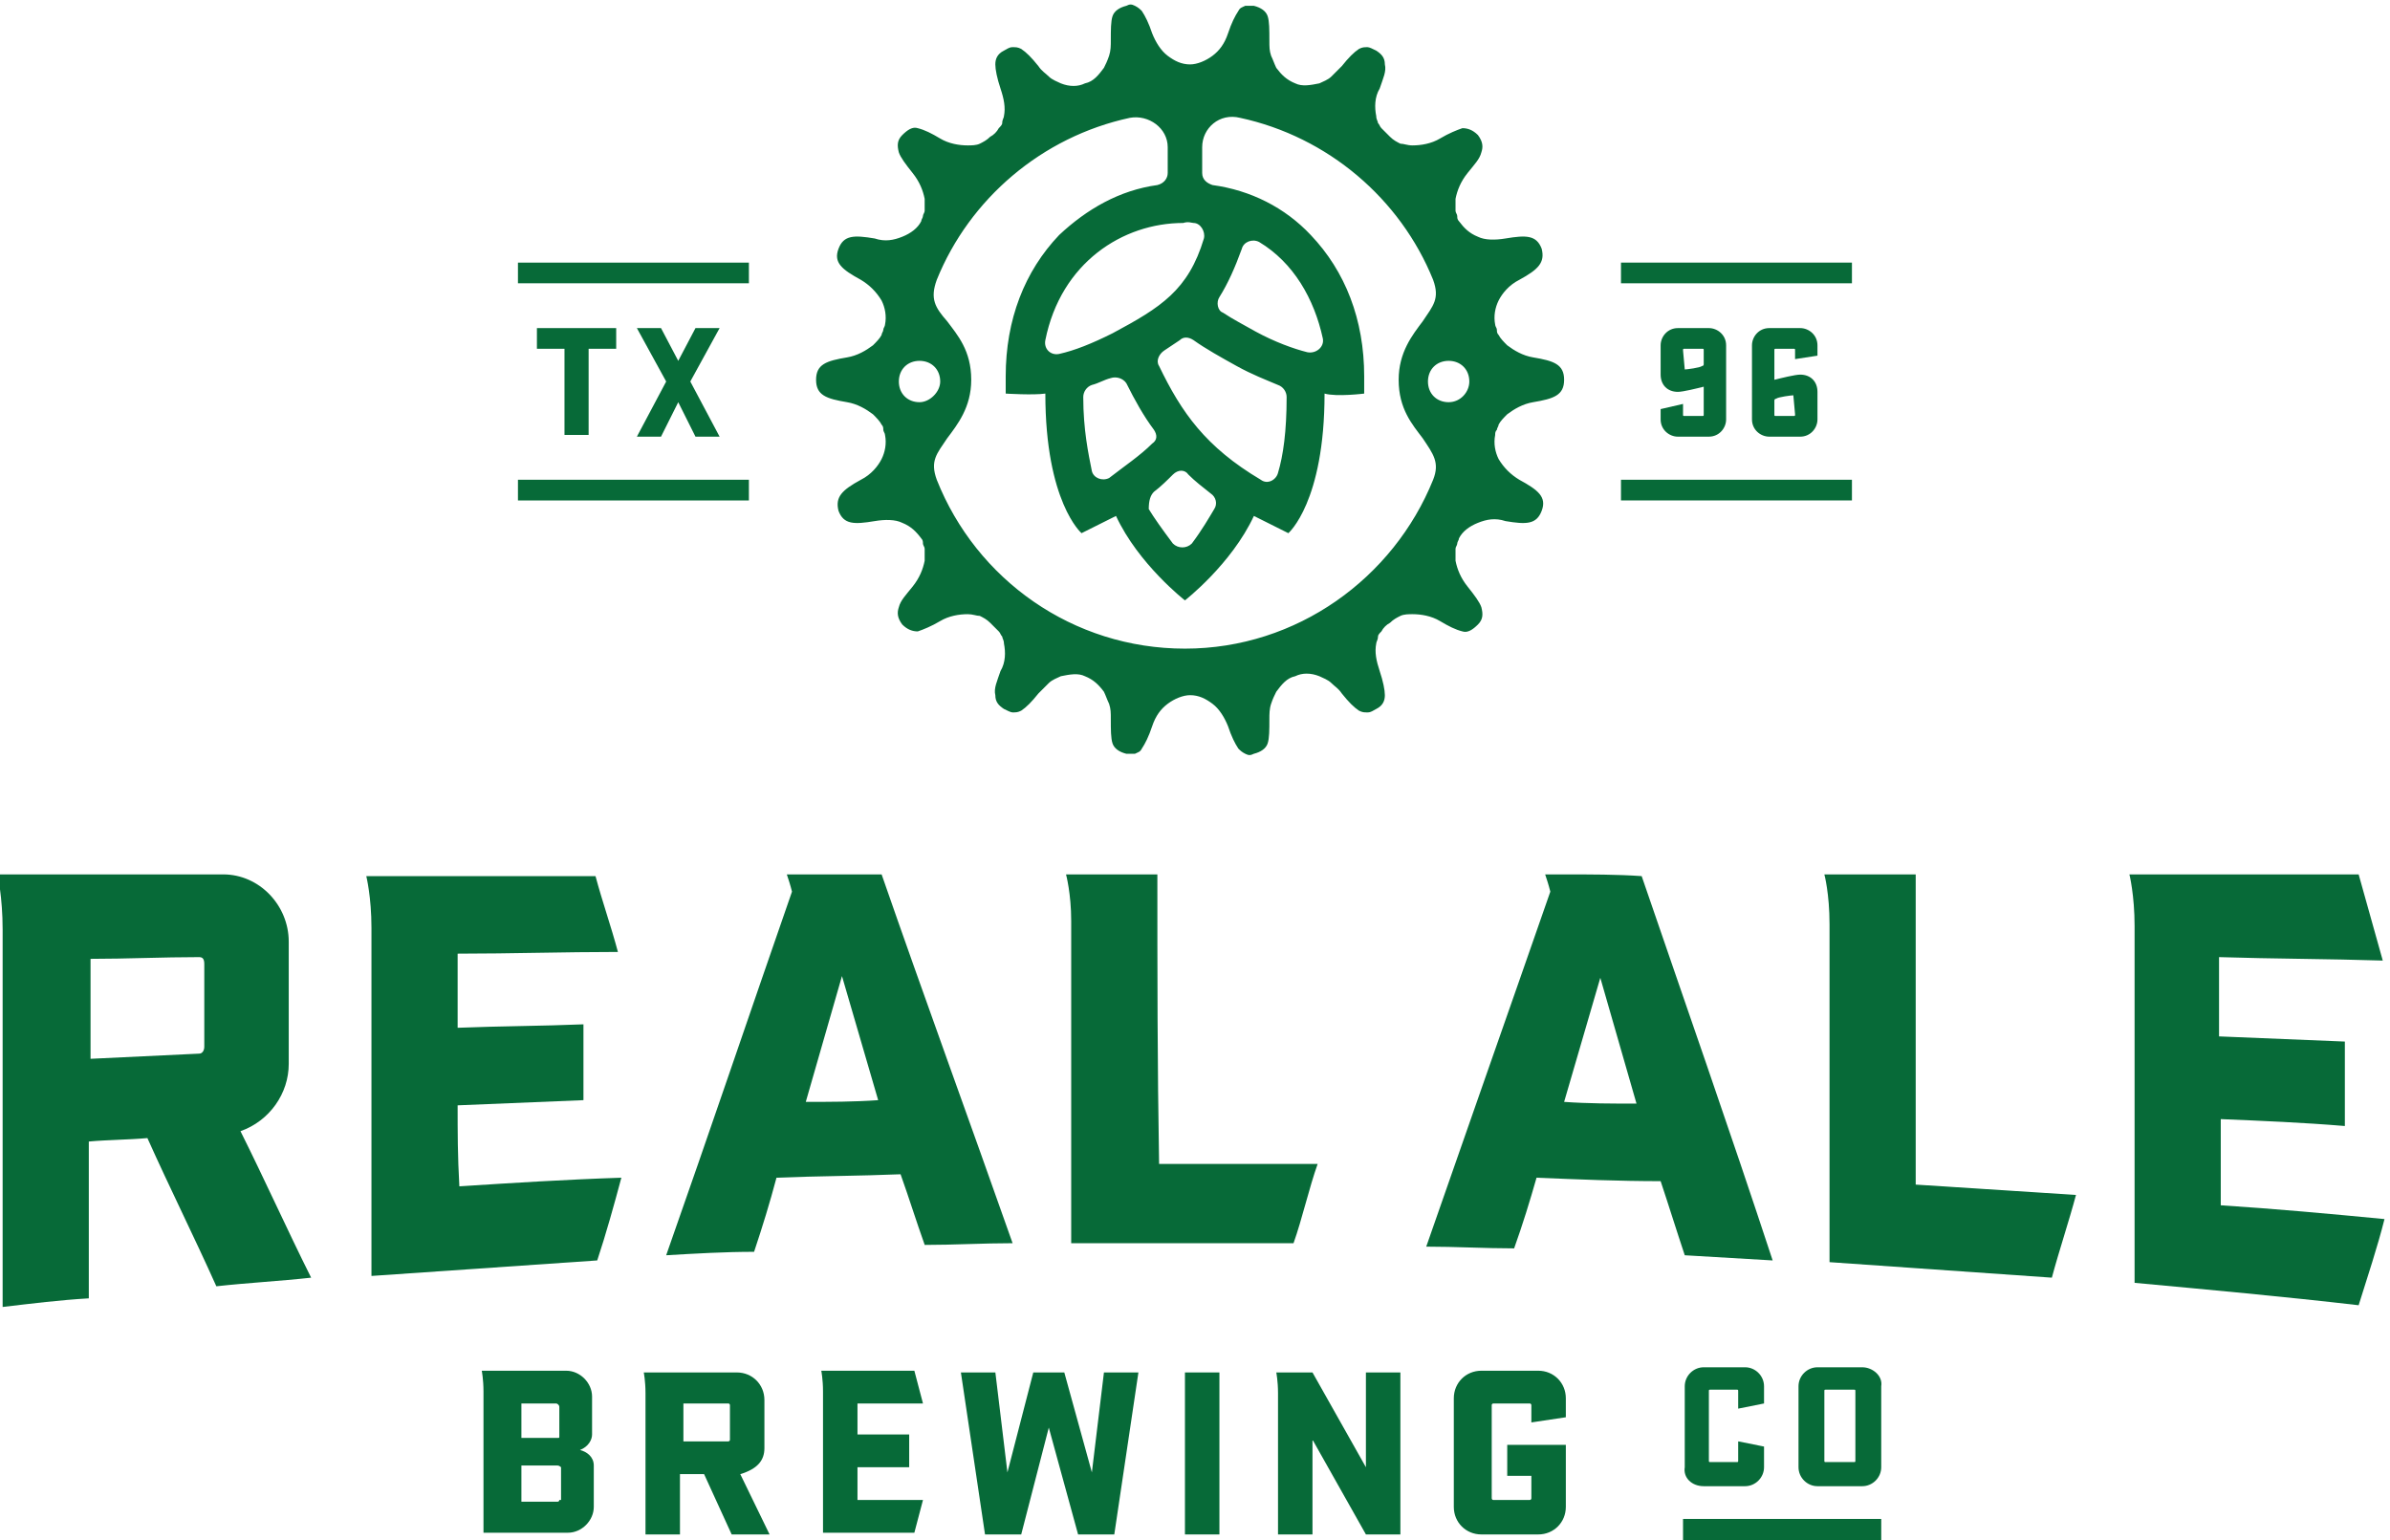 <?xml version="1.0" encoding="UTF-8" standalone="no"?>
<svg
   xmlns:dc="http://purl.org/dc/elements/1.1/"
   xmlns:cc="http://creativecommons.org/ns#"
   xmlns:rdf="http://www.w3.org/1999/02/22-rdf-syntax-ns#"
   xmlns:svg="http://www.w3.org/2000/svg"
   xmlns="http://www.w3.org/2000/svg"
   xmlns:sodipodi="http://sodipodi.sourceforge.net/DTD/sodipodi-0.dtd"
   xmlns:inkscape="http://www.inkscape.org/namespaces/inkscape"
   width="1000"
   height="644.585"
   viewBox="0 0 77.102 49.699"
   version="1.1"
   id="svg16"
   sodipodi:docname="A.svg"
   inkscape:version="0.92.4 (5da689c313, 2019-01-14)">
  <defs
     id="defs20">
    <linearGradient
       x1="0"
       y1="0"
       x2="1"
       y2="0"
       gradientUnits="userSpaceOnUse"
       gradientTransform="matrix(0,-30.042,-30.042,0,128.513,766.409)"
       spreadMethod="pad"
       id="linearGradient989">
      <stop
         style="stop-opacity:1;stop-color:#c6168d"
         offset="0"
         id="stop981" />
      <stop
         style="stop-opacity:1;stop-color:#c6168d"
         offset="0.2"
         id="stop983" />
      <stop
         style="stop-opacity:1;stop-color:#752b8a"
         offset="0.8"
         id="stop985" />
      <stop
         style="stop-opacity:1;stop-color:#752b8a"
         offset="1"
         id="stop987" />
    </linearGradient>
    <clipPath
       clipPathUnits="userSpaceOnUse"
       id="clipPath955">
      <path
         d="M 33.72,682.134 H 226.009 V 792 H 33.72 Z"
         id="path953"
         inkscape:connector-curvature="0" />
    </clipPath>
  </defs>
  <sodipodi:namedview
     pagecolor="#ffffff"
     bordercolor="#666666"
     borderopacity="1"
     objecttolerance="10"
     gridtolerance="10"
     guidetolerance="10"
     inkscape:pageopacity="0"
     inkscape:pageshadow="2"
     inkscape:window-width="1920"
     inkscape:window-height="1017"
     id="namedview18"
     showgrid="false"
     fit-margin-top="0"
     fit-margin-left="0"
     fit-margin-right="0"
     fit-margin-bottom="0"
     inkscape:zoom="0.3776"
     inkscape:cx="428.86815"
     inkscape:cy="-37.423292"
     inkscape:window-x="1912"
     inkscape:window-y="-8"
     inkscape:window-maximized="1"
     inkscape:current-layer="g181" />
  <g
     id="g14"
     transform="translate(-128.827,79.192)"
     style="clip-rule:evenodd;fill-rule:evenodd">
    <g
       id="g181"
       transform="matrix(0.388,0,0,-0.388,52.783,75.276)">
      <g
         style="fill:#076a38;fill-opacity:1;fill-rule:evenodd;stroke:none;stroke-width:1;stroke-linecap:square;stroke-linejoin:bevel"
         id="g3397"
         transform="matrix(1.433,0,0,-1.433,114.814,422.42)">
        <path
           style="vector-effect:none;fill:#076a38;fill-opacity:1;fill-rule:nonzero"
           inkscape:connector-curvature="0"
           id="path3395"
           d="m 143.5,41.9 c 0,-0.1 0.1,-0.2 0.1,-0.3 0.1,-0.2 0.3,-0.4 0.5,-0.6 0.4,-0.3 0.9,-0.6 1.5,-0.7 1.2,-0.2 1.8,-0.4 1.8,-1.3 0,-0.9 -0.6,-1.1 -1.8,-1.3 -0.6,-0.1 -1.1,-0.4 -1.5,-0.7 -0.2,-0.2 -0.4,-0.4 -0.5,-0.6 -0.1,-0.1 -0.1,-0.2 -0.1,-0.3 0,-0.1 -0.1,-0.2 -0.1,-0.3 -0.1,-0.5 0,-1 0.2,-1.4 0.2,-0.4 0.6,-0.9 1.2,-1.2 1.1,-0.6 1.5,-1 1.3,-1.8 -0.3,-0.8 -0.9,-0.8 -2.1,-0.6 -0.6,0.1 -1.2,0.1 -1.6,-0.1 -0.5,-0.2 -0.8,-0.5 -1.1,-0.9 -0.1,-0.1 -0.1,-0.2 -0.1,-0.3 0,-0.1 -0.1,-0.2 -0.1,-0.3 0,-0.2 0,-0.5 0,-0.7 0.1,-0.5 0.3,-1 0.7,-1.5 0.4,-0.5 0.7,-0.8 0.8,-1.2 0.1,-0.3 0.1,-0.6 -0.2,-1 -0.3,-0.3 -0.6,-0.4 -0.9,-0.4 -0.3,0.1 -0.8,0.3 -1.3,0.6 -0.5,0.3 -1.1,0.4 -1.6,0.4 -0.3,0 -0.5,-0.1 -0.7,-0.1 -0.2,-0.1 -0.4,-0.2 -0.6,-0.4 -0.2,-0.2 -0.3,-0.3 -0.5,-0.5 -0.1,-0.1 -0.1,-0.2 -0.2,-0.3 0,-0.1 -0.1,-0.2 -0.1,-0.4 -0.1,-0.5 -0.1,-1.1 0.2,-1.6 0.2,-0.6 0.4,-1 0.3,-1.4 0,-0.4 -0.2,-0.6 -0.5,-0.8 -0.2,-0.1 -0.4,-0.2 -0.5,-0.2 -0.2,0 -0.3,0 -0.5,0.1 -0.3,0.2 -0.6,0.5 -1,1 -0.2,0.2 -0.4,0.4 -0.6,0.6 -0.2,0.2 -0.5,0.3 -0.7,0.4 -0.5,0.1 -1,0.2 -1.4,0 -0.5,-0.2 -0.8,-0.5 -1.1,-0.9 -0.1,-0.2 -0.2,-0.5 -0.3,-0.7 -0.1,-0.3 -0.1,-0.5 -0.1,-0.9 0,-0.6 0,-1.1 -0.1,-1.4 -0.1,-0.3 -0.4,-0.5 -0.8,-0.6 -0.2,0 -0.4,0 -0.5,0 -0.2,0.1 -0.3,0.1 -0.4,0.3 -0.2,0.3 -0.4,0.7 -0.6,1.3 -0.2,0.6 -0.5,1 -0.9,1.3 -0.4,0.3 -0.9,0.5 -1.3,0.5 -0.5,0 -0.9,-0.2 -1.3,-0.5 -0.4,-0.3 -0.7,-0.8 -0.9,-1.3 -0.2,-0.6 -0.4,-1 -0.6,-1.3 -0.1,-0.1 -0.2,-0.2 -0.4,-0.3 -0.2,-0.1 -0.3,-0.1 -0.5,0 -0.4,0.1 -0.7,0.3 -0.8,0.6 -0.1,0.3 -0.1,0.8 -0.1,1.4 0,0.3 0,0.6 -0.1,0.9 -0.1,0.3 -0.2,0.5 -0.3,0.7 -0.3,0.4 -0.6,0.8 -1.1,0.9 -0.4,0.2 -0.9,0.2 -1.4,0 -0.2,-0.1 -0.5,-0.2 -0.7,-0.4 -0.2,-0.2 -0.4,-0.3 -0.6,-0.6 -0.4,-0.5 -0.7,-0.8 -1,-1 -0.2,-0.1 -0.3,-0.1 -0.5,-0.1 -0.2,0 -0.3,0.1 -0.5,0.2 -0.4,0.2 -0.5,0.5 -0.5,0.8 0,0.3 0.1,0.8 0.3,1.4 0.2,0.6 0.3,1.1 0.2,1.6 0,0.1 -0.1,0.2 -0.1,0.4 0,0.1 -0.1,0.2 -0.2,0.3 -0.1,0.2 -0.3,0.4 -0.5,0.5 -0.2,0.2 -0.4,0.3 -0.6,0.4 -0.2,0.1 -0.5,0.1 -0.7,0.1 -0.5,0 -1.1,-0.1 -1.6,-0.4 -0.5,-0.3 -0.9,-0.5 -1.3,-0.6 -0.3,-0.1 -0.6,0.1 -0.9,0.4 -0.3,0.3 -0.3,0.6 -0.2,1 0.1,0.3 0.4,0.7 0.8,1.2 0.4,0.5 0.6,1 0.7,1.5 0,0.3 0,0.5 0,0.7 0,0.1 -0.1,0.2 -0.1,0.3 0,0.1 -0.1,0.2 -0.1,0.3 -0.2,0.4 -0.6,0.7 -1.1,0.9 -0.5,0.2 -1,0.3 -1.6,0.1 -1.2,-0.2 -1.8,-0.2 -2.1,0.6 -0.3,0.8 0.2,1.2 1.3,1.8 0.5,0.3 0.9,0.7 1.2,1.2 0.2,0.4 0.3,0.9 0.2,1.4 0,0.1 -0.1,0.2 -0.1,0.3 0,0.1 -0.1,0.2 -0.1,0.3 -0.1,0.2 -0.3,0.4 -0.5,0.6 -0.4,0.3 -0.9,0.6 -1.5,0.7 -1.2,0.2 -1.8,0.4 -1.8,1.3 0,0.9 0.6,1.1 1.8,1.3 0.6,0.1 1.1,0.4 1.5,0.7 0.2,0.2 0.4,0.4 0.5,0.6 0.1,0.1 0.1,0.2 0.1,0.3 0,0.1 0.1,0.2 0.1,0.3 0.1,0.5 0,1 -0.2,1.4 -0.2,0.4 -0.6,0.9 -1.2,1.2 -1.1,0.6 -1.5,1 -1.3,1.8 0.3,0.8 0.9,0.8 2.1,0.6 0.6,-0.1 1.2,-0.1 1.6,0.1 0.5,0.2 0.8,0.5 1.1,0.9 0.1,0.1 0.1,0.2 0.1,0.3 0,0.1 0.1,0.2 0.1,0.3 0,0.2 0,0.5 0,0.7 -0.1,0.5 -0.3,1 -0.7,1.5 -0.4,0.5 -0.7,0.8 -0.8,1.2 -0.1,0.3 -0.1,0.6 0.2,1 0.3,0.3 0.6,0.4 0.9,0.4 0.3,-0.1 0.8,-0.3 1.3,-0.6 0.5,-0.3 1.1,-0.4 1.6,-0.4 0.3,0 0.5,0.1 0.7,0.1 0.2,0.1 0.4,0.2 0.6,0.4 0.2,0.2 0.3,0.3 0.5,0.5 0.1,0.1 0.1,0.2 0.2,0.3 0,0.1 0.1,0.2 0.1,0.4 0.1,0.5 0.1,1.1 -0.2,1.6 -0.2,0.6 -0.4,1 -0.3,1.4 0,0.4 0.2,0.6 0.5,0.8 0.2,0.1 0.4,0.2 0.5,0.2 0.2,0 0.3,0 0.5,-0.1 0.3,-0.2 0.6,-0.5 1,-1 0.2,-0.2 0.4,-0.4 0.6,-0.6 0.2,-0.2 0.5,-0.3 0.7,-0.4 0.5,-0.1 1,-0.2 1.4,0 0.5,0.2 0.8,0.5 1.1,0.9 0.1,0.2 0.2,0.5 0.3,0.7 0.1,0.3 0.1,0.5 0.1,0.9 0,0.6 0,1.1 0.1,1.4 0.1,0.3 0.4,0.5 0.8,0.6 0.2,0 0.4,0 0.5,0 0.2,-0.1 0.3,-0.1 0.4,-0.3 0.2,-0.3 0.4,-0.7 0.6,-1.3 0.2,-0.6 0.5,-1 0.9,-1.3 0.4,-0.3 0.9,-0.5 1.3,-0.5 0.5,0 0.9,0.2 1.3,0.5 0.4,0.3 0.7,0.8 0.9,1.3 0.2,0.6 0.4,1 0.6,1.3 0.1,0.1 0.2,0.2 0.4,0.3 0.2,0.1 0.3,0.1 0.5,0 0.4,-0.1 0.7,-0.3 0.8,-0.6 0.1,-0.3 0.1,-0.8 0.1,-1.4 0,-0.3 0,-0.6 0.1,-0.9 0.1,-0.3 0.2,-0.5 0.3,-0.7 0.3,-0.4 0.6,-0.8 1.1,-0.9 0.4,-0.2 0.9,-0.2 1.4,0 0.2,0.1 0.5,0.2 0.7,0.4 0.2,0.2 0.4,0.3 0.6,0.6 0.4,0.5 0.7,0.8 1,1 0.2,0.1 0.3,0.1 0.5,0.1 0.2,0 0.3,-0.1 0.5,-0.2 0.4,-0.2 0.5,-0.5 0.5,-0.8 0,-0.3 -0.1,-0.8 -0.3,-1.4 -0.2,-0.6 -0.3,-1.1 -0.2,-1.6 0,-0.1 0.1,-0.2 0.1,-0.4 0,-0.1 0.1,-0.2 0.2,-0.3 0.1,-0.2 0.3,-0.4 0.5,-0.5 0.2,-0.2 0.4,-0.3 0.6,-0.4 0.2,-0.1 0.5,-0.1 0.7,-0.1 0.5,0 1.1,0.1 1.6,0.4 0.5,0.3 0.9,0.5 1.3,0.6 0.3,0.1 0.6,-0.1 0.9,-0.4 0.3,-0.3 0.3,-0.6 0.2,-1 -0.1,-0.3 -0.4,-0.7 -0.8,-1.2 -0.4,-0.5 -0.6,-1 -0.7,-1.5 0,-0.3 0,-0.5 0,-0.7 0,-0.1 0.1,-0.2 0.1,-0.3 0,-0.1 0.1,-0.2 0.1,-0.3 0.2,-0.4 0.6,-0.7 1.1,-0.9 0.5,-0.2 1,-0.3 1.6,-0.1 1.2,0.2 1.8,0.2 2.1,-0.6 0.3,-0.8 -0.2,-1.2 -1.3,-1.8 -0.5,-0.3 -0.9,-0.7 -1.2,-1.2 -0.2,-0.4 -0.3,-0.9 -0.2,-1.4 0,-0.1 0,-0.2 0.1,-0.3 m -17.6,-12 c 0.4,0 0.7,0.5 0.6,0.9 -0.9,3 -2.5,4 -5.3,5.5 -1.2,0.6 -2.2,1 -3.1,1.2 -0.5,0.1 -0.9,-0.3 -0.8,-0.8 0.9,-4.5 4.5,-6.8 8,-6.8 0.3,-0.1 0.5,0 0.6,0 m 2.5,8.3 c 0.9,0.5 1.7,0.8 2.4,1.1 0.3,0.1 0.5,0.4 0.5,0.7 0,2 -0.2,3.4 -0.5,4.4 -0.1,0.4 -0.6,0.7 -1,0.4 -3.2,-1.9 -4.6,-3.9 -5.9,-6.6 -0.2,-0.3 0,-0.7 0.3,-0.9 0.3,-0.2 0.6,-0.4 0.9,-0.6 0.2,-0.2 0.5,-0.2 0.8,0 0.7,0.5 1.6,1 2.5,1.5 m -1,-4 c 0.5,-0.8 0.9,-1.7 1.3,-2.8 0.1,-0.4 0.6,-0.6 1,-0.4 2,1.2 3.2,3.3 3.7,5.6 0.1,0.5 -0.4,0.9 -0.9,0.8 -0.8,-0.2 -1.9,-0.6 -3,-1.2 -0.7,-0.4 -1.3,-0.7 -1.9,-1.1 -0.3,-0.1 -0.4,-0.6 -0.2,-0.9 m -3.8,11.3 c 0.4,-0.3 0.8,-0.7 1.1,-1 0.3,-0.3 0.7,-0.3 0.9,0 0.4,0.4 0.8,0.7 1.3,1.1 0.3,0.2 0.4,0.6 0.2,0.9 -0.3,0.5 -0.7,1.2 -1.3,2 -0.3,0.3 -0.8,0.3 -1.1,0 -0.6,-0.8 -1.1,-1.5 -1.4,-2 0,-0.5 0.1,-0.8 0.3,-1 M 121,44.7 c -0.4,0.2 -0.9,0 -1,-0.4 -0.2,-1 -0.5,-2.4 -0.5,-4.3 0,-0.3 0.2,-0.6 0.5,-0.7 0.4,-0.1 0.7,-0.3 1.1,-0.4 0.3,-0.1 0.7,0 0.9,0.3 0.5,1 1,1.9 1.6,2.7 0.2,0.3 0.2,0.6 -0.1,0.8 -0.7,0.7 -1.6,1.3 -2.5,2 m -11,-4.4 c -0.7,0 -1.2,-0.5 -1.2,-1.2 0,-0.7 0.5,-1.2 1.2,-1.2 0.7,0 1.2,0.5 1.2,1.2 0,0.6 -0.6,1.2 -1.2,1.2 m 29.8,4.5 c -2.3,5.7 -7.9,9.8 -14.4,9.8 -6.5,0 -12.1,-4 -14.4,-9.8 -0.4,-1.1 0,-1.5 0.6,-2.4 0.6,-0.8 1.4,-1.8 1.4,-3.4 0,-1.7 -0.8,-2.6 -1.4,-3.4 -0.7,-0.8 -1,-1.3 -0.6,-2.4 1.9,-4.7 6.1,-8.3 11.2,-9.4 1.1,-0.2 2.2,0.6 2.2,1.7 V 27 c 0,0.3 -0.2,0.6 -0.6,0.7 -2.2,0.3 -4.1,1.4 -5.7,2.9 -2,2.1 -3.1,4.9 -3.1,8.2 v 1 c 0,0 1.6,0.1 2.3,0 0,6.3 2.1,8.1 2.1,8.1 0,0 1.6,-0.8 2,-1 1.3,2.8 4,4.9 4,4.9 0,0 2.7,-2.1 4,-4.9 0.4,0.2 2,1 2,1 0,0 2.1,-1.8 2.1,-8.1 0.7,0.2 2.3,0 2.3,0 v -1 c 0,-3.3 -1.1,-6.1 -3.1,-8.2 -1.5,-1.6 -3.5,-2.6 -5.7,-2.9 -0.3,-0.1 -0.6,-0.3 -0.6,-0.7 v -1.5 c 0,-1.1 1,-2 2.2,-1.7 5.1,1.1 9.3,4.7 11.2,9.4 0.4,1.1 0,1.5 -0.6,2.4 -0.6,0.8 -1.4,1.8 -1.4,3.4 0,1.7 0.8,2.6 1.4,3.4 0.6,0.9 1,1.4 0.6,2.4 m 0.9,-4.5 c -0.7,0 -1.2,-0.5 -1.2,-1.2 0,-0.7 0.5,-1.2 1.2,-1.2 0.7,0 1.2,0.5 1.2,1.2 0,0.6 -0.5,1.2 -1.2,1.2" />
      </g>
      <g
         style="fill:#076a38;fill-opacity:1;fill-rule:evenodd;stroke:none;stroke-width:1;stroke-linecap:square;stroke-linejoin:bevel"
         id="g3407"
         transform="matrix(1.433,0,0,-1.433,114.814,422.42)">
        <path
           style="vector-effect:none;fill:#076a38;fill-opacity:1;fill-rule:nonzero"
           inkscape:connector-curvature="0"
           id="path3405"
           d="m 87.8,36 h 4.6 v 1.2 h -1.6 v 5 h -1.4 v -5 H 87.8 V 36" />
      </g>
      <g
         style="fill:#076a38;fill-opacity:1;fill-rule:evenodd;stroke:none;stroke-width:1;stroke-linecap:square;stroke-linejoin:bevel"
         id="g3413"
         transform="matrix(1.433,0,0,-1.433,114.814,422.42)">
        <path
           style="vector-effect:none;fill:#076a38;fill-opacity:1;fill-rule:nonzero"
           inkscape:connector-curvature="0"
           id="path3411"
           d="M 96,37.9 97,36 h 1.4 l -1.7,3.1 1.7,3.2 H 97 l -1,-2 -1,2 H 93.6 L 95.3,39.1 93.6,36 H 95 l 1,1.9" />
      </g>
      <g
         style="fill:#076a38;fill-opacity:1;fill-rule:evenodd;stroke:none;stroke-width:1;stroke-linecap:square;stroke-linejoin:bevel"
         id="g3423"
         transform="matrix(1.433,0,0,-1.433,114.814,422.42)">
        <path
           style="vector-effect:none;fill:#076a38;fill-opacity:1;fill-rule:evenodd"
           inkscape:connector-curvature="0"
           id="path3421"
           d="m 150.7,44.8 h 13.4 V 46 h -13.4 v -1.2" />
      </g>
      <g
         style="fill:#076a38;fill-opacity:1;fill-rule:evenodd;stroke:none;stroke-width:1;stroke-linecap:square;stroke-linejoin:bevel"
         id="g3431"
         transform="matrix(1.433,0,0,-1.433,114.814,422.42)">
        <path
           style="vector-effect:none;fill:#076a38;fill-opacity:1;fill-rule:evenodd"
           inkscape:connector-curvature="0"
           id="path3429"
           d="m 86.7,44.8 h 13.4 V 46 H 86.7 v -1.2" />
      </g>
      <g
         style="fill:#076a38;fill-opacity:1;fill-rule:evenodd;stroke:none;stroke-width:1;stroke-linecap:square;stroke-linejoin:bevel"
         id="g3439"
         transform="matrix(1.433,0,0,-1.433,114.814,422.42)">
        <path
           style="vector-effect:none;fill:#076a38;fill-opacity:1;fill-rule:evenodd"
           inkscape:connector-curvature="0"
           id="path3437"
           d="m 150.7,32.2 h 13.4 v 1.2 h -13.4 v -1.2" />
      </g>
      <g
         style="fill:#076a38;fill-opacity:1;fill-rule:evenodd;stroke:none;stroke-width:1;stroke-linecap:square;stroke-linejoin:bevel"
         id="g3447"
         transform="matrix(1.433,0,0,-1.433,114.814,422.42)">
        <path
           style="vector-effect:none;fill:#076a38;fill-opacity:1;fill-rule:evenodd"
           inkscape:connector-curvature="0"
           id="path3445"
           d="m 86.7,32.2 h 13.4 v 1.2 H 86.7 v -1.2" />
      </g>
      <g
         style="fill:#076a38;fill-opacity:1;fill-rule:evenodd;stroke:none;stroke-width:1;stroke-linecap:square;stroke-linejoin:bevel"
         id="g3455"
         transform="matrix(1.433,0,0,-1.433,114.814,422.42)">
        <path
           style="vector-effect:none;fill:#076a38;fill-opacity:1;fill-rule:nonzero"
           inkscape:connector-curvature="0"
           id="path3453"
           d="M 154.3,40.4 V 41 c 0,0.1 0,0.1 0.1,0.1 h 1 c 0.1,0 0.1,0 0.1,-0.1 v -1.6 c -0.4,0.1 -1.2,0.3 -1.5,0.3 -0.6,0 -1,-0.4 -1,-1 V 37 c 0,-0.5 0.4,-1 1,-1 h 1.8 c 0.5,0 1,0.4 1,1 v 4.3 c 0,0.5 -0.4,1 -1,1 H 154 c -0.5,0 -1,-0.4 -1,-1 v -0.6 l 1.3,-0.3 m 0.1,-2 c 0.1,0 0.9,-0.1 1,-0.2 0.1,0 0.1,-0.1 0.1,-0.1 v -0.8 c 0,-0.1 0,-0.1 -0.1,-0.1 h -1 c -0.1,0 -0.1,0 -0.1,0.1 l 0.1,1.1 c -0.1,0 -0.1,0 0,0" />
      </g>
      <g
         style="fill:#076a38;fill-opacity:1;fill-rule:evenodd;stroke:none;stroke-width:1;stroke-linecap:square;stroke-linejoin:bevel"
         id="g3461"
         transform="matrix(1.433,0,0,-1.433,114.814,422.42)">
        <path
           style="vector-effect:none;fill:#076a38;fill-opacity:1;fill-rule:nonzero"
           inkscape:connector-curvature="0"
           id="path3459"
           d="m 160.8,37.8 v -0.5 c 0,-0.1 0,-0.1 -0.1,-0.1 h -1 c -0.1,0 -0.1,0 -0.1,0.1 V 39 c 0.4,-0.1 1.2,-0.3 1.5,-0.3 0.6,0 1,0.4 1,1 v 1.6 c 0,0.5 -0.4,1 -1,1 h -1.8 c -0.5,0 -1,-0.4 -1,-1 V 37 c 0,-0.5 0.4,-1 1,-1 h 1.8 c 0.5,0 1,0.4 1,1 v 0.6 l -1.3,0.2 m -0.1,2.1 c -0.1,0 -0.9,0.1 -1,0.2 -0.1,0 -0.1,0.1 -0.1,0.1 V 41 c 0,0.1 0,0.1 0.1,0.1 h 1 c 0.1,0 0.1,0 0.1,-0.1 l -0.1,-1.1 c 0.1,0 0.1,0 0,0" />
      </g>
      <g
         style="fill:#076a38;fill-opacity:1;fill-rule:evenodd;stroke:none;stroke-width:1;stroke-linecap:square;stroke-linejoin:bevel"
         id="g3469"
         transform="matrix(1.433,0,0,-1.433,114.814,422.42)">
        <path
           style="vector-effect:none;fill:#076a38;fill-opacity:1;fill-rule:nonzero"
           inkscape:connector-curvature="0"
           id="path3467"
           d="m 73.4,78.7 c 0,-2.4 0,-4.7 0,-7.1 0,-2.1 -1.7,-3.9 -3.8,-3.9 -3.9,0 -7.8,0 -11.7,0 -0.4,0 -0.7,0 -1.1,0 -0.1,0 -0.2,0 -0.3,0 0,0 0.3,1.3 0.3,3.2 0,7.3 0,14.6 0,21.9 1.7,-0.2 3.3,-0.4 5,-0.5 0,-3 0,-6 0,-9.1 1.1,-0.1 2.3,-0.1 3.4,-0.2 1.3,2.9 2.7,5.7 4,8.6 1.8,-0.2 3.7,-0.3 5.5,-0.5 -1.4,-2.8 -2.7,-5.7 -4.1,-8.5 1.7,-0.6 2.8,-2.2 2.8,-3.9 m -4.9,-1 c 0,0.2 -0.1,0.4 -0.3,0.4 -2.1,0.1 -4.2,0.2 -6.3,0.3 0,-1.9 0,-3.9 0,-5.8 2.1,0 4.2,-0.1 6.3,-0.1 0.2,0 0.3,0.1 0.3,0.4 0,1.5 0,3.2 0,4.8" />
      </g>
      <g
         style="fill:#076a38;fill-opacity:1;fill-rule:evenodd;stroke:none;stroke-width:1;stroke-linecap:square;stroke-linejoin:bevel"
         id="g3477"
         transform="matrix(1.433,0,0,-1.433,114.814,422.42)">
        <path
           style="vector-effect:none;fill:#076a38;fill-opacity:1;fill-rule:nonzero"
           inkscape:connector-curvature="0"
           id="path3475"
           d="m 83.2,81.1 c 2.4,-0.1 4.8,-0.2 7.3,-0.3 0,-1.5 0,-3 0,-4.4 -2.4,0.1 -4.8,0.1 -7.3,0.2 0,-1.4 0,-2.9 0,-4.3 3.1,0 6.2,-0.1 9.3,-0.1 -0.4,-1.5 -0.9,-2.9 -1.3,-4.4 -4,0 -7.9,0 -11.9,0 -0.4,0 -0.7,0 -1.1,0 -0.1,0 -0.2,0 -0.3,0 0,0 0.3,1.2 0.3,3 0,6.7 0,13.5 0,20.2 4.3,-0.3 8.7,-0.6 13.1,-0.9 0.5,-1.5 1,-3.3 1.4,-4.8 -3.1,0.1 -6.3,0.3 -9.4,0.5 -0.1,-1.8 -0.1,-3.1 -0.1,-4.7" />
      </g>
      <g
         style="fill:#076a38;fill-opacity:1;fill-rule:evenodd;stroke:none;stroke-width:1;stroke-linecap:square;stroke-linejoin:bevel"
         id="g3485"
         transform="matrix(1.433,0,0,-1.433,114.814,422.42)">
        <path
           style="vector-effect:none;fill:#076a38;fill-opacity:1;fill-rule:nonzero"
           inkscape:connector-curvature="0"
           id="path3483"
           d="m 123.8,67.7 c -1.3,0 -2.6,0 -3.9,0 -0.4,0 -0.7,0 -1.1,0 -0.1,0 -0.2,0 -0.3,0 0,0 0.3,1.1 0.3,2.7 0,6.2 0,12.4 0,18.7 4.3,0 8.6,0 12.9,0 0.5,-1.4 0.9,-3.2 1.4,-4.6 -3.1,0 -6.1,0 -9.2,0 -0.1,-5.8 -0.1,-11.1 -0.1,-16.8" />
      </g>
      <g
         style="fill:#076a38;fill-opacity:1;fill-rule:evenodd;stroke:none;stroke-width:1;stroke-linecap:square;stroke-linejoin:bevel"
         id="g3493"
         transform="matrix(1.433,0,0,-1.433,114.814,422.42)">
        <path
           style="vector-effect:none;fill:#076a38;fill-opacity:1;fill-rule:nonzero"
           inkscape:connector-curvature="0"
           id="path3491"
           d="m 147.4,67.7 c -0.1,0 -0.3,0 -0.4,0 -0.2,0 -0.4,0 -0.7,0 0.1,0.3 0.2,0.6 0.3,1 -2.4,6.9 -4.8,13.7 -7.2,20.6 1.7,0 3.4,0.1 5.1,0.1 0.5,-1.4 0.9,-2.7 1.3,-4.1 2.4,0.1 4.8,0.2 7.2,0.2 0.5,1.5 0.9,2.8 1.4,4.3 1.7,0.1 3.4,0.2 5.1,0.3 -2.5,-7.6 -5.1,-15 -7.6,-22.3 -1.4,-0.1 -3,-0.1 -4.5,-0.1 m 0,13.2 c 0.7,-2.4 1.4,-4.8 2.1,-7.2 0.7,2.4 1.4,4.9 2.1,7.3 -1.4,0 -2.8,0 -4.2,-0.1" />
      </g>
      <g
         style="fill:#076a38;fill-opacity:1;fill-rule:evenodd;stroke:none;stroke-width:1;stroke-linecap:square;stroke-linejoin:bevel"
         id="g3501"
         transform="matrix(1.433,0,0,-1.433,114.814,422.42)">
        <path
           style="vector-effect:none;fill:#076a38;fill-opacity:1;fill-rule:nonzero"
           inkscape:connector-curvature="0"
           id="path3499"
           d="m 167.8,67.7 c -1.3,0 -2.6,0 -3.9,0 -0.4,0 -0.7,0 -1.1,0 -0.1,0 -0.2,0 -0.3,0 0,0 0.3,1.1 0.3,2.9 0,6.5 0,13.1 0,19.6 4.3,0.3 8.6,0.6 12.9,0.9 0.4,-1.5 1,-3.3 1.4,-4.8 -3.1,-0.2 -6.2,-0.4 -9.3,-0.6 0,-6.1 0,-11.9 0,-18" />
      </g>
      <g
         style="fill:#076a38;fill-opacity:1;fill-rule:evenodd;stroke:none;stroke-width:1;stroke-linecap:square;stroke-linejoin:bevel"
         id="g3509"
         transform="matrix(1.433,0,0,-1.433,114.814,422.42)">
        <path
           style="vector-effect:none;fill:#076a38;fill-opacity:1;fill-rule:nonzero"
           inkscape:connector-curvature="0"
           id="path3507"
           d="m 194.9,72.7 c -3.1,-0.1 -6.4,-0.1 -9.5,-0.2 0,1.5 0,3.1 0,4.6 2.4,0.1 4.8,0.2 7.3,0.3 0,1.6 0,3.3 0,4.9 -2.4,-0.2 -4.8,-0.3 -7.2,-0.4 0,1.7 0,3.3 0,5 3.1,0.2 6.4,0.5 9.5,0.8 -0.4,1.6 -1,3.4 -1.5,5 -4.3,-0.5 -8.7,-0.9 -13,-1.3 0,-6.9 0,-13.8 0,-20.7 0,-1.8 -0.3,-3 -0.3,-3 0.1,0 0.2,0 0.3,0 0.4,0 0.7,0 1.1,0 4,0 7.9,0 11.9,0 l 1.4,5" />
      </g>
      <g
         style="fill:#076a38;fill-opacity:1;fill-rule:evenodd;stroke:none;stroke-width:1;stroke-linecap:square;stroke-linejoin:bevel"
         id="g3517"
         transform="matrix(1.433,0,0,-1.433,114.814,422.42)">
        <path
           style="vector-effect:none;fill:#076a38;fill-opacity:1;fill-rule:nonzero"
           inkscape:connector-curvature="0"
           id="path3515"
           d="m 103.4,67.7 c -0.1,0 -0.3,0 -0.4,0 -0.2,0 -0.4,0 -0.7,0 0.1,0.3 0.2,0.6 0.3,1 -2.4,6.9 -4.8,14 -7.3,21.1 1.7,-0.1 3.4,-0.2 5.1,-0.2 0.5,-1.5 0.9,-2.8 1.3,-4.3 2.4,-0.1 4.8,-0.1 7.2,-0.2 0.5,1.4 0.9,2.7 1.4,4.1 1.7,0 3.4,-0.1 5.1,-0.1 -2.5,-7.1 -5.1,-14.2 -7.6,-21.4 -1.3,0 -2.9,0 -4.4,0 m 0,13.2 c 0.7,-2.4 1.4,-4.9 2.1,-7.3 0.7,2.4 1.4,4.8 2.1,7.2 -1.4,0.1 -2.8,0.1 -4.2,0.1" />
      </g>
      <g
         style="fill:#076a38;fill-opacity:1;fill-rule:evenodd;stroke:none;stroke-width:1;stroke-linecap:square;stroke-linejoin:bevel"
         id="g3527"
         transform="matrix(1.433,0,0,-1.433,114.814,422.42)">
        <path
           style="vector-effect:none;fill:#076a38;fill-opacity:1;fill-rule:nonzero"
           inkscape:connector-curvature="0"
           id="path3525"
           d="m 90.3,101.1 c 0.5,-0.2 0.7,-0.6 0.7,-0.9 V 98 c 0,-0.8 -0.7,-1.5 -1.5,-1.5 h -4.8 -0.1 c 0,0 0.1,0.5 0.1,1.2 v 8.2 h 4.9 c 0.8,0 1.5,-0.7 1.5,-1.5 V 102 c 0,-0.5 -0.4,-0.8 -0.8,-0.9 m -3.5,-2.7 h 2.1 c 0.1,0 0.2,0.1 0.2,0.2 v 1.7 c 0,0.1 0,0.1 -0.1,0.1 h -2.1 v -2 h -0.1 m 2.3,5.6 c 0,0.1 -0.1,0.1 -0.1,0.1 H 86.9 V 102 H 89 c 0.1,0 0.2,0.1 0.2,0.1 v 1.9 h -0.1" />
      </g>
      <g
         style="fill:#076a38;fill-opacity:1;fill-rule:evenodd;stroke:none;stroke-width:1;stroke-linecap:square;stroke-linejoin:bevel"
         id="g3535"
         transform="matrix(1.433,0,0,-1.433,114.814,422.42)">
        <path
           style="vector-effect:none;fill:#076a38;fill-opacity:1;fill-rule:nonzero"
           inkscape:connector-curvature="0"
           id="path3533"
           d="m 120,102.4 -1.6,-5.8 h -1.8 l -1.5,5.8 -0.7,-5.8 h -2 l 1.4,9.4 h 2.1 l 1.6,-6.2 1.7,6.2 h 2.1 l 1.4,-9.4 h -2 l -0.7,5.8" />
      </g>
      <g
         style="fill:#076a38;fill-opacity:1;fill-rule:evenodd;stroke:none;stroke-width:1;stroke-linecap:square;stroke-linejoin:bevel"
         id="g3543"
         transform="matrix(1.433,0,0,-1.433,114.814,422.42)">
        <path
           style="vector-effect:none;fill:#076a38;fill-opacity:1;fill-rule:evenodd"
           inkscape:connector-curvature="0"
           id="path3541"
           d="m 125.4,96.6 h 2 v 9.4 h -2 v -9.4" />
      </g>
      <g
         style="fill:#076a38;fill-opacity:1;fill-rule:evenodd;stroke:none;stroke-width:1;stroke-linecap:square;stroke-linejoin:bevel"
         id="g3551"
         transform="matrix(1.433,0,0,-1.433,114.814,422.42)">
        <path
           style="vector-effect:none;fill:#076a38;fill-opacity:1;fill-rule:nonzero"
           inkscape:connector-curvature="0"
           id="path3549"
           d="m 144.1,102.6 h 1.4 v 1.3 c 0,0.1 -0.1,0.1 -0.1,0.1 h -2.1 c -0.1,0 -0.1,-0.1 -0.1,-0.1 v -5.4 c 0,-0.1 0.1,-0.1 0.1,-0.1 h 2.1 c 0.1,0 0.1,0.1 0.1,0.1 v 1 l 2,-0.3 v -1.1 c 0,-0.9 -0.7,-1.6 -1.6,-1.6 h -3.3 c -0.9,0 -1.6,0.7 -1.6,1.6 v 6.3 c 0,0.9 0.7,1.6 1.6,1.6 h 3.3 c 0.9,0 1.6,-0.7 1.6,-1.6 v -3.6 h -3.4 v 1.8" />
      </g>
      <g
         style="fill:#076a38;fill-opacity:1;fill-rule:evenodd;stroke:none;stroke-width:1;stroke-linecap:square;stroke-linejoin:bevel"
         id="g3559"
         transform="matrix(1.433,0,0,-1.433,114.814,422.42)">
        <path
           style="vector-effect:none;fill:#076a38;fill-opacity:1;fill-rule:nonzero"
           inkscape:connector-curvature="0"
           id="path3557"
           d="m 155.5,103.2 h 2.4 c 0.6,0 1.1,-0.5 1.1,-1.1 v -1.2 l -1.5,-0.3 v 1.1 c 0,0.1 0,0.1 -0.1,0.1 h -1.5 c -0.1,0 -0.1,0 -0.1,-0.1 v -4 c 0,-0.1 0,-0.1 0.1,-0.1 h 1.5 c 0.1,0 0.1,0 0.1,0.1 v 1 l 1.5,-0.3 v -1 c 0,-0.6 -0.5,-1.1 -1.1,-1.1 h -2.4 c -0.6,0 -1.1,0.5 -1.1,1.1 v 4.7 c -0.1,0.6 0.4,1.1 1.1,1.1" />
      </g>
      <g
         style="fill:#076a38;fill-opacity:1;fill-rule:evenodd;stroke:none;stroke-width:1;stroke-linecap:square;stroke-linejoin:bevel"
         id="g3567"
         transform="matrix(1.433,0,0,-1.433,114.814,422.42)">
        <path
           style="vector-effect:none;fill:#076a38;fill-opacity:1;fill-rule:nonzero"
           inkscape:connector-curvature="0"
           id="path3565"
           d="m 164.7,96.3 h -2.6 c -0.6,0 -1.1,0.5 -1.1,1.1 v 4.7 c 0,0.6 0.5,1.1 1.1,1.1 h 2.6 c 0.6,0 1.1,-0.5 1.1,-1.1 v -4.7 c 0.1,-0.6 -0.5,-1.1 -1.1,-1.1 m -0.4,5.4 c 0,0.1 0,0.1 -0.1,0.1 h -1.6 c -0.1,0 -0.1,0 -0.1,-0.1 v -4 c 0,-0.1 0,-0.1 0.1,-0.1 h 1.6 c 0.1,0 0.1,0 0.1,0.1 v 4" />
      </g>
      <g
         style="fill:#076a38;fill-opacity:1;fill-rule:evenodd;stroke:none;stroke-width:1;stroke-linecap:square;stroke-linejoin:bevel"
         id="g3575"
         transform="matrix(1.433,0,0,-1.433,114.814,422.42)">
        <path
           style="vector-effect:none;fill:#076a38;fill-opacity:1;fill-rule:evenodd"
           inkscape:connector-curvature="0"
           id="path3573"
           d="m 154.3,105.1 h 11.5 v 1.4 h -11.5 v -1.4" />
      </g>
      <g
         style="fill:#076a38;fill-opacity:1;fill-rule:evenodd;stroke:none;stroke-width:1;stroke-linecap:square;stroke-linejoin:bevel"
         id="g3583"
         transform="matrix(1.433,0,0,-1.433,114.814,422.42)">
        <path
           style="vector-effect:none;fill:#076a38;fill-opacity:1;fill-rule:nonzero"
           inkscape:connector-curvature="0"
           id="path3581"
           d="m 106.4,102.1 h 3 v -1.9 h -3 v -1.8 h 3.8 l -0.5,-1.9 h -4.8 -0.5 -0.1 c 0,0 0.1,0.5 0.1,1.2 v 8.2 h 5.3 l 0.5,-1.9 h -3.8 v -1.9" />
      </g>
      <g
         style="fill:#076a38;fill-opacity:1;fill-rule:evenodd;stroke:none;stroke-width:1;stroke-linecap:square;stroke-linejoin:bevel"
         id="g3591"
         transform="matrix(1.433,0,0,-1.433,114.814,422.42)">
        <path
           style="vector-effect:none;fill:#076a38;fill-opacity:1;fill-rule:nonzero"
           inkscape:connector-curvature="0"
           id="path3589"
           d="m 101,101 v -2.8 c 0,-0.9 -0.7,-1.6 -1.6,-1.6 H 94.6 94.1 94 c 0,0 0.1,0.5 0.1,1.2 v 8.2 h 2 v -3.5 h 1.4 l 1.6,3.5 h 2.2 l -1.7,-3.5 c 1,-0.3 1.4,-0.8 1.4,-1.5 m -2,-0.5 c 0,0.1 -0.1,0.1 -0.1,0.1 h -2.6 v -2.2 h 2.6 c 0.1,0 0.1,0.1 0.1,0.1 v 2" />
      </g>
      <g
         style="fill:#076a38;fill-opacity:1;fill-rule:evenodd;stroke:none;stroke-width:1;stroke-linecap:square;stroke-linejoin:bevel"
         id="g3599"
         transform="matrix(1.433,0,0,-1.433,114.814,422.42)">
        <path
           style="vector-effect:none;fill:#076a38;fill-opacity:1;fill-rule:nonzero"
           inkscape:connector-curvature="0"
           id="path3597"
           d="m 135.9,96.6 v 5.5 l -3.1,-5.5 h -2 -0.1 c 0,0 0.1,0.5 0.1,1.2 v 8.2 h 2 v -5.5 l 3.1,5.5 h 2 v -9.4 h -2 v 0" />
      </g>
    </g>
  </g>
</svg>
